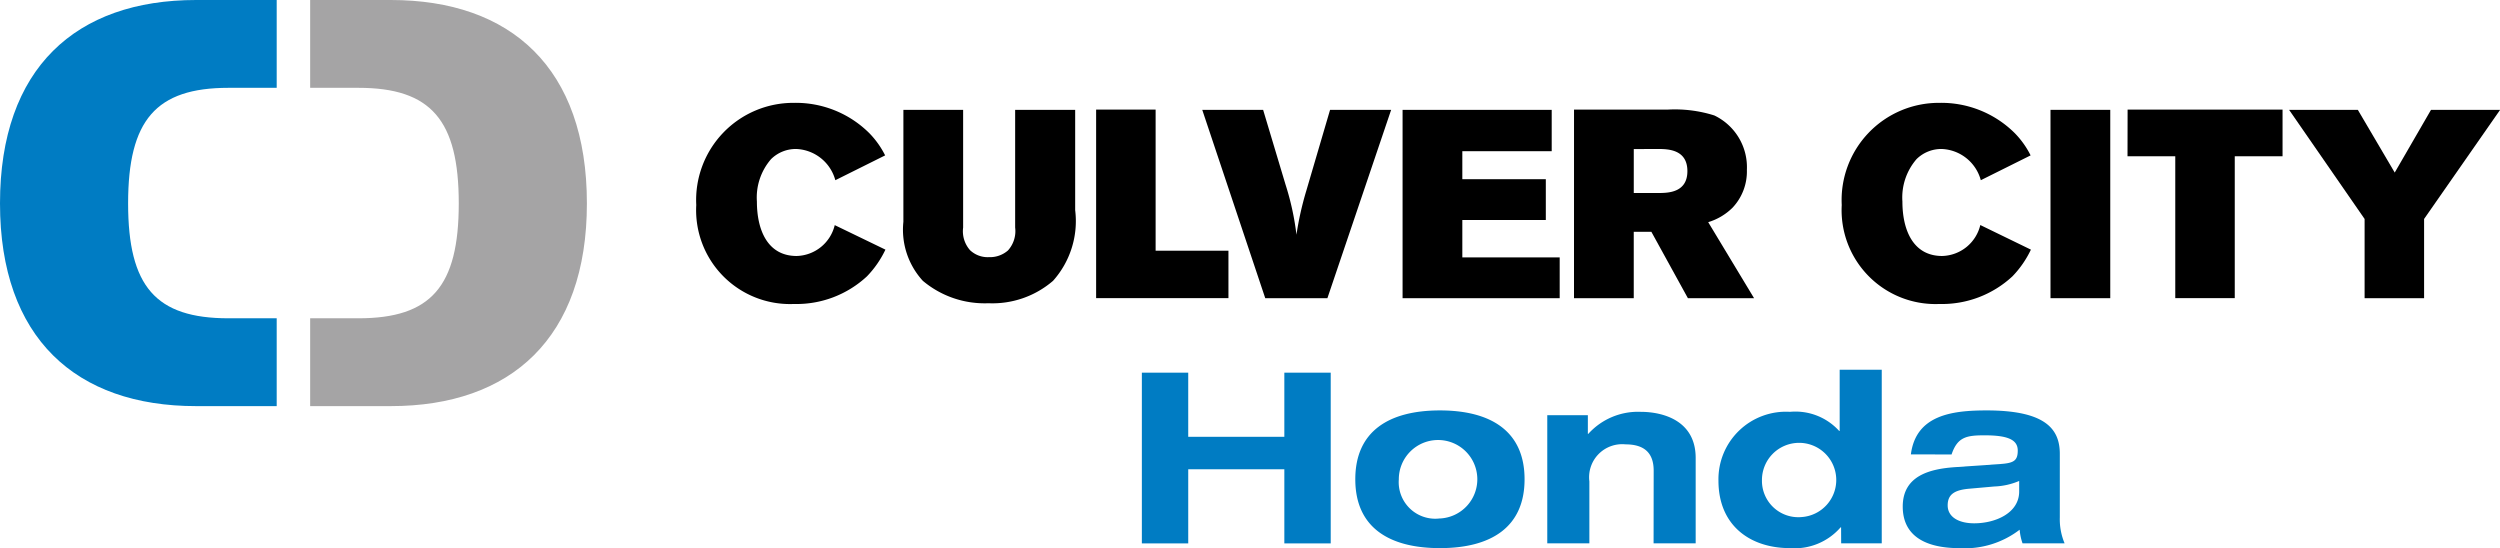 <svg id="CulverCityHonda_Logo" xmlns="http://www.w3.org/2000/svg" xmlns:xlink="http://www.w3.org/1999/xlink" width="135.527" height="29.715" viewBox="0 0 135.527 29.715">
  <defs>
    <clipPath id="clip-path">
      <rect id="Rectangle_2607" data-name="Rectangle 2607" width="135.527" height="29.715" fill="none"/>
    </clipPath>
  </defs>
  <g id="Group_1081" data-name="Group 1081" clip-path="url(#clip-path)">
    <path id="Path_12270" data-name="Path 12270" d="M0,11.026C0,3.687,4.117,0,10.633,0H15V4.761H12.387c-3.939,0-5.442,1.754-5.442,6.265s1.5,6.229,5.442,6.229H15v4.761H10.633C4.117,22.017,0,18.329,0,11.026" fill="#007cc3"/>
    <path id="Path_12271" data-name="Path 12271" d="M167.3,22.017h-4.369V17.255h2.615c3.938,0,5.441-1.718,5.441-6.229s-1.5-6.265-5.441-6.265h-2.615V0H167.3c6.516,0,10.633,3.687,10.633,11.026,0,7.3-4.117,10.99-10.633,10.99" transform="translate(-146.117)" fill="#a5a4a5"/>
    <path id="Path_12272" data-name="Path 12272" d="M376.108,62.029a5.425,5.425,0,0,1-1,1.446,5.608,5.608,0,0,1-3.962,1.5,5.089,5.089,0,0,1-5.293-5.365,5.269,5.269,0,0,1,5.293-5.538,5.643,5.643,0,0,1,4.093,1.648,4.78,4.78,0,0,1,.853,1.2l-2.7,1.345a2.29,2.29,0,0,0-2.111-1.692,1.908,1.908,0,0,0-1.374.55,3.177,3.177,0,0,0-.767,2.3c0,1.518.564,2.95,2.155,2.95A2.183,2.183,0,0,0,373.36,60.7Z" transform="translate(-328.108 -48.496)"/>
    <path id="Path_12273" data-name="Path 12273" d="M474.662,57.72H477.9V64.1a1.553,1.553,0,0,0,.376,1.229,1.392,1.392,0,0,0,1.027.376,1.482,1.482,0,0,0,1.027-.362,1.56,1.56,0,0,0,.39-1.244V57.72h3.254v5.437a4.857,4.857,0,0,1-1.2,3.832,5.028,5.028,0,0,1-3.5,1.215,5.209,5.209,0,0,1-3.558-1.215,4.1,4.1,0,0,1-1.055-3.2Z" transform="translate(-425.688 -51.765)"/>
    <path id="Path_12274" data-name="Path 12274" d="M575.9,57.579h3.225v7.65h3.948V67.8H575.9Z" transform="translate(-516.478 -51.638)"/>
    <path id="Path_12275" data-name="Path 12275" d="M631.685,57.72h3.3l1.214,4.049a14.535,14.535,0,0,1,.593,2.719,16.94,16.94,0,0,1,.535-2.386l1.287-4.382h3.311l-3.456,10.21H635.1Z" transform="translate(-566.51 -51.765)"/>
    <path id="Path_12276" data-name="Path 12276" d="M736.949,57.72h8.084v2.241h-4.845V61.48h4.526v2.212h-4.526v2.025h5.278v2.213h-8.517Z" transform="translate(-660.914 -51.765)"/>
    <path id="Path_12277" data-name="Path 12277" d="M827.026,57.578h5.09a7.1,7.1,0,0,1,2.516.318,3.11,3.11,0,0,1,1.765,2.95,2.864,2.864,0,0,1-.781,2.054,3.183,3.183,0,0,1-1.316.781l2.487,4.122H833.2l-1.981-3.6h-.955v3.6h-3.239Zm3.239,2.14V62.1h1.345c.535,0,1.562-.029,1.562-1.186s-1.013-1.2-1.577-1.2Z" transform="translate(-741.697 -51.637)"/>
    <path id="Path_12278" data-name="Path 12278" d="M978,62.029a5.417,5.417,0,0,1-1,1.446,5.607,5.607,0,0,1-3.962,1.5,5.089,5.089,0,0,1-5.293-5.365,5.269,5.269,0,0,1,5.293-5.538,5.641,5.641,0,0,1,4.093,1.648,4.762,4.762,0,0,1,.853,1.2l-2.7,1.345a2.288,2.288,0,0,0-2.111-1.692,1.908,1.908,0,0,0-1.373.55,3.178,3.178,0,0,0-.766,2.3c0,1.518.564,2.95,2.155,2.95a2.182,2.182,0,0,0,2.068-1.678Z" transform="translate(-867.903 -48.496)"/>
    <rect id="Rectangle_2606" data-name="Rectangle 2606" width="3.24" height="10.21" transform="translate(111.159 5.955)"/>
    <path id="Path_12279" data-name="Path 12279" d="M1117.891,57.579h8.4V60.11H1123.7V67.8h-3.225V60.11h-2.589Z" transform="translate(-1002.552 -51.638)"/>
    <path id="Path_12280" data-name="Path 12280" d="M1206.419,57.72l2,3.4,1.967-3.4h3.746l-4.121,5.915v4.295h-3.225V63.635l-4.093-5.915Z" transform="translate(-1078.599 -51.765)"/>
    <path id="Path_12281" data-name="Path 12281" d="M599.954,195.8h2.514v3.474h5.21V195.8h2.514v9.254h-2.514v-4.018h-5.21v4.018h-2.514Z" transform="translate(-538.053 -175.596)" fill="#007cc3"/>
    <path id="Path_12282" data-name="Path 12282" d="M716.7,215.645c2.747,0,4.588,1.115,4.588,3.733s-1.841,3.732-4.588,3.732-4.588-1.114-4.588-3.732,1.841-3.733,4.588-3.733m0,5.858a2.128,2.128,0,1,0-2.229-2.125A1.981,1.981,0,0,0,716.7,221.5" transform="translate(-638.64 -193.396)" fill="#007cc3"/>
    <path id="Path_12283" data-name="Path 12283" d="M818.738,219.587c0-.959-.505-1.426-1.529-1.426a1.792,1.792,0,0,0-1.957,2.009v3.357H812.97V216.58h2.2v1.011h.025a3.629,3.629,0,0,1,2.839-1.193c1.179,0,2.981.454,2.981,2.5v4.627h-2.282Z" transform="translate(-729.091 -194.072)" fill="#007cc3"/>
    <path id="Path_12284" data-name="Path 12284" d="M909.553,202.833h-.026a3.3,3.3,0,0,1-2.747,1.127c-2.165,0-3.875-1.231-3.875-3.655a3.659,3.659,0,0,1,3.875-3.733,3.2,3.2,0,0,1,2.67,1.037h.026v-3.318h2.281V203.7h-2.2Zm-2.138-.557a2.014,2.014,0,1,0-2.152-2.009,1.972,1.972,0,0,0,2.152,2.009" transform="translate(-809.746 -174.246)" fill="#007cc3"/>
    <path id="Path_12285" data-name="Path 12285" d="M1000.181,218.03c.272-2.138,2.242-2.385,4.108-2.385,3.266,0,3.966,1.063,3.966,2.359v3.447a3.364,3.364,0,0,0,.26,1.4h-2.281a3.014,3.014,0,0,1-.156-.739,4.885,4.885,0,0,1-3.253,1c-1.815,0-3.085-.635-3.085-2.255,0-1.685,1.491-2.048,2.878-2.139l2.424-.168c.7-.052.933-.169.933-.726s-.466-.829-1.788-.829c-.972,0-1.477.077-1.8,1.037Zm5.871,1.439a3.76,3.76,0,0,1-1.348.3l-1.322.117c-.8.065-1.206.285-1.206.907s.583.972,1.439.972c1.153,0,2.437-.557,2.437-1.724Z" transform="translate(-896.591 -193.396)" fill="#007cc3"/>
  </g>
</svg>
